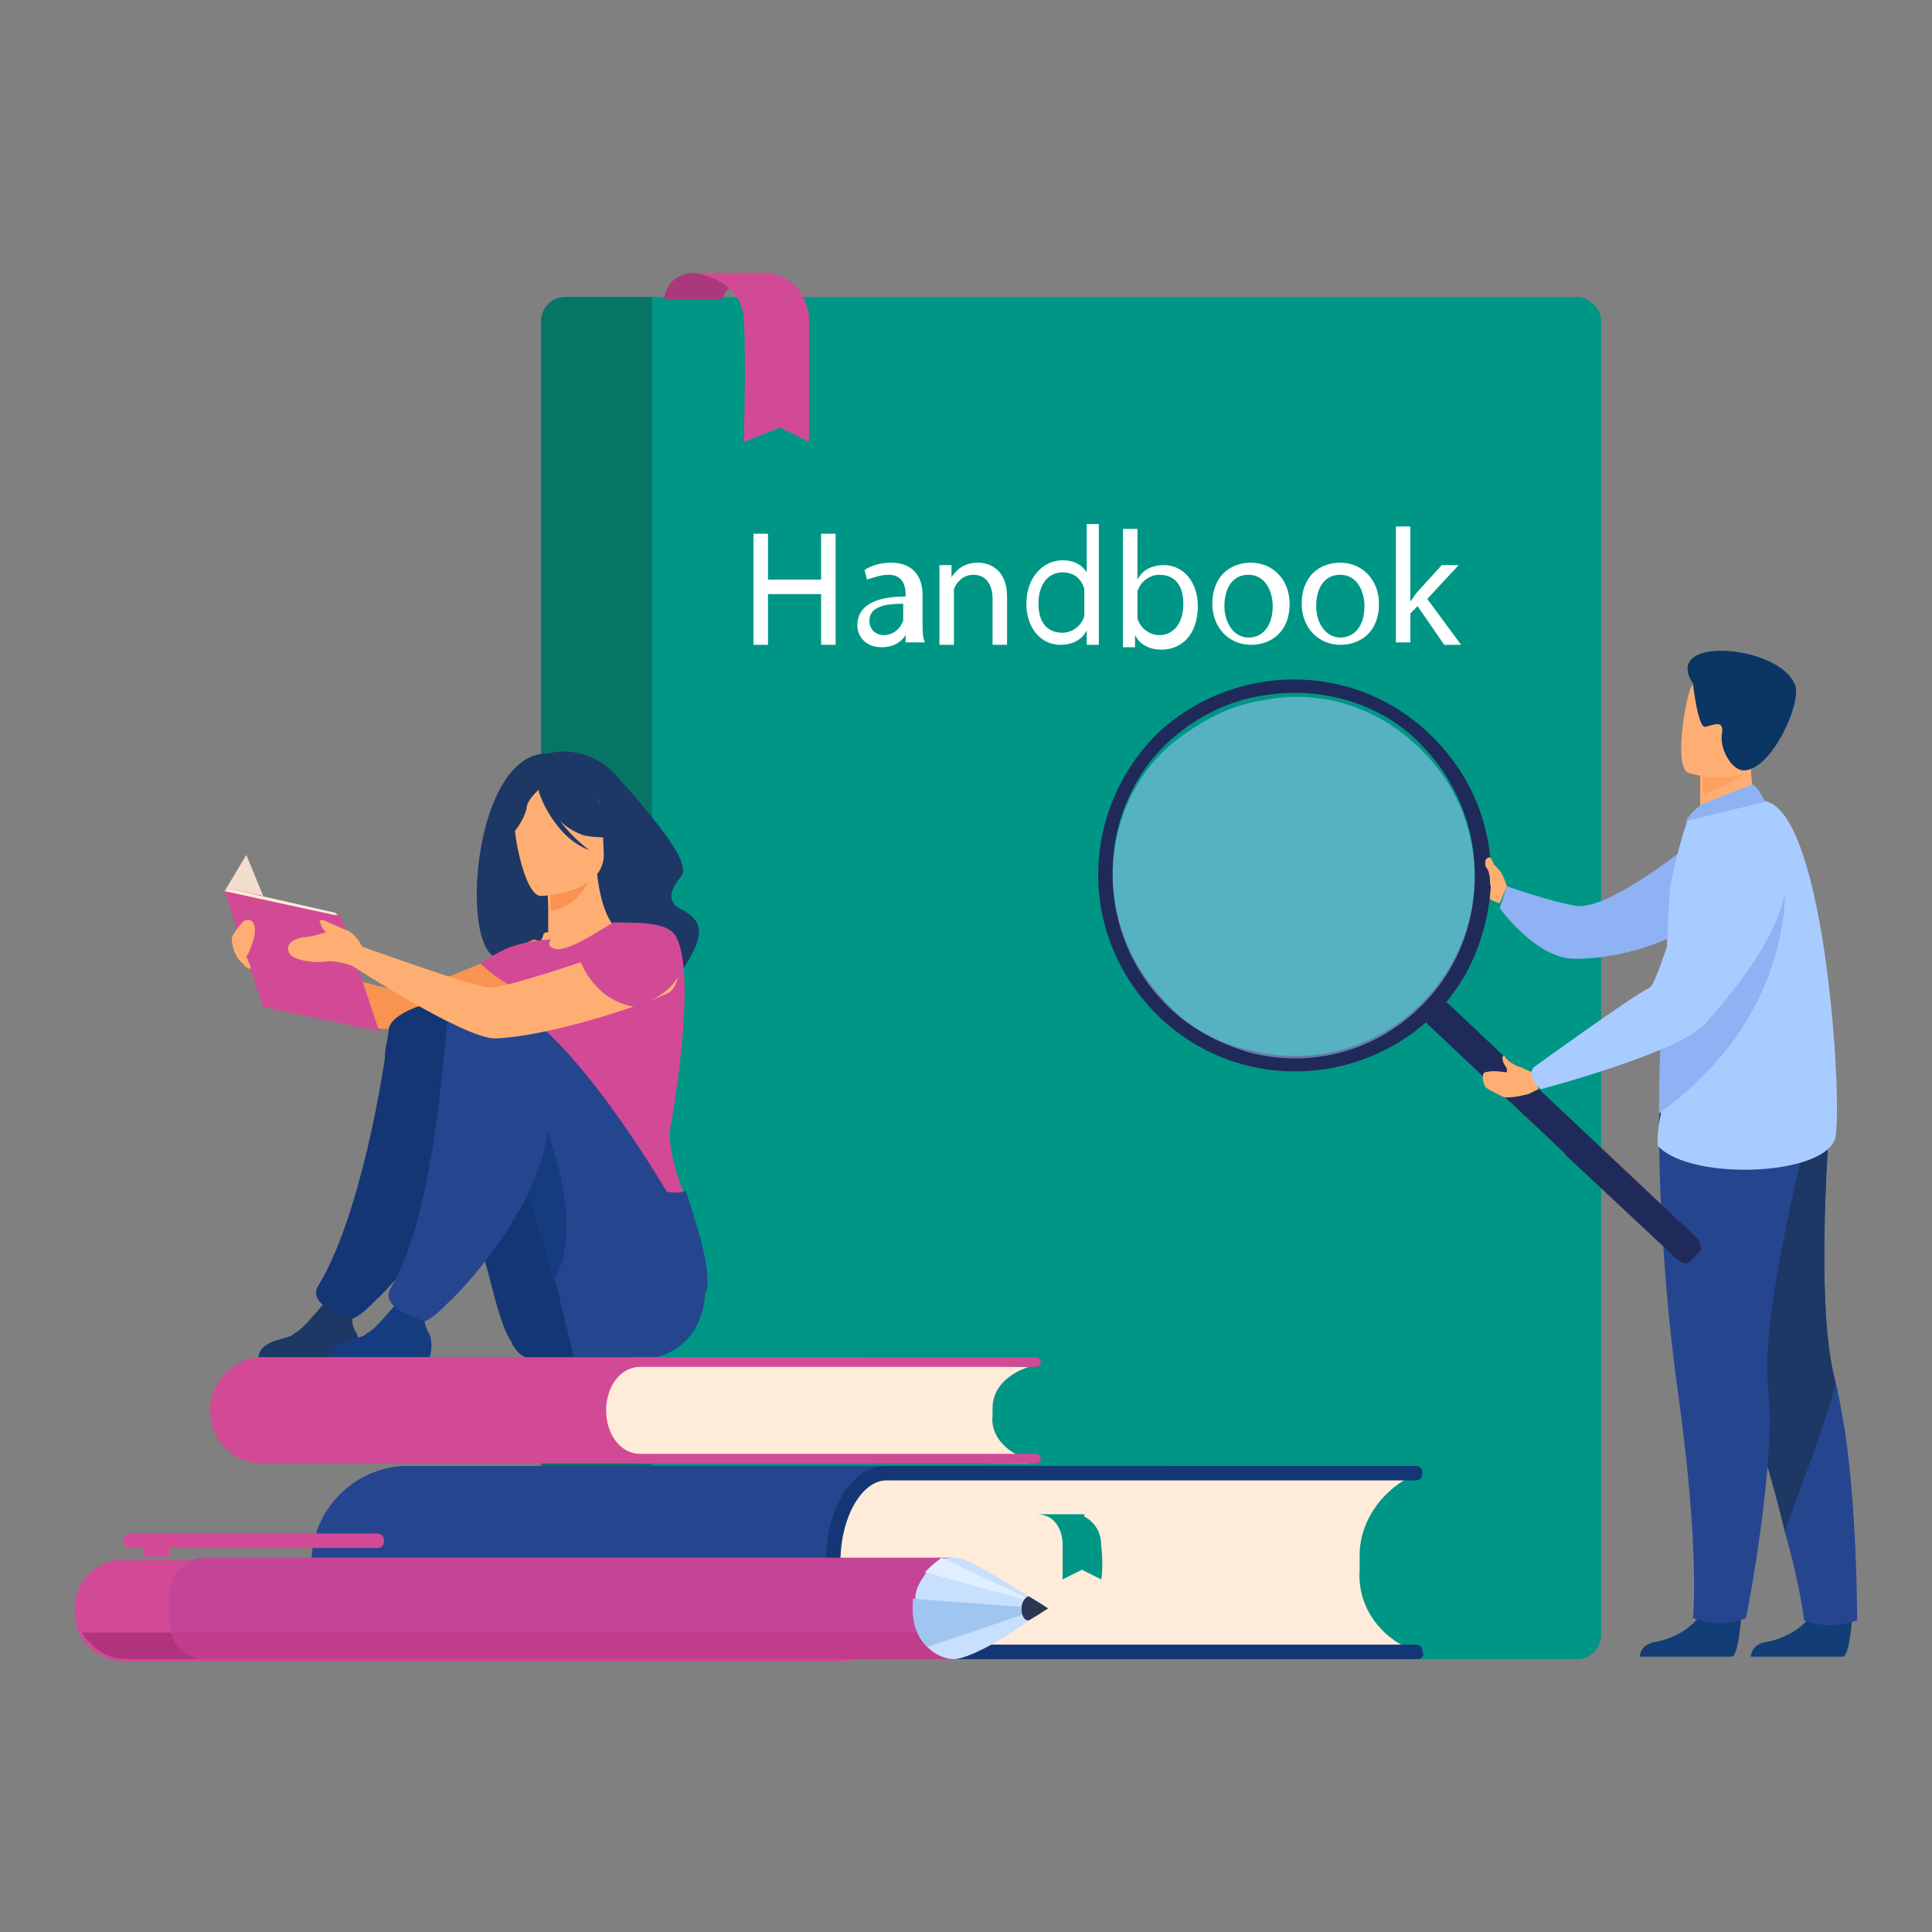 <?xml version="1.0" encoding="utf-8"?>
<!-- Generator: Adobe Illustrator 24.1.1, SVG Export Plug-In . SVG Version: 6.00 Build 0)  -->
<svg version="1.1" id="Layer_1" xmlns="http://www.w3.org/2000/svg" xmlns:xlink="http://www.w3.org/1999/xlink" x="0px" y="0px"
	 viewBox="0 0 80 80" style="enable-background:new 0 0 80 80;" xml:space="preserve">
<rect x="0" y="0" width="80" height="80" fill="#808080" stroke="none"/>
<style type="text/css">
	.st0{fill:#31417A;}
	.st1{fill:#202A5A;}
	.st2{fill:#FFFFFF;}
	.st3{fill:#1F4390;}
	.st4{fill:#FCEB05;}
	.st5{opacity:0.22;fill:#AF70AB;}
	.st6{fill:#009685;}
	.st7{fill:#00959B;}
	.st8{fill:#002C38;}
	.st9{fill:#E8B588;}
	.st10{fill:#D69C6B;}
	.st11{fill:#E6AE7F;}
	.st12{fill:#0A3C5F;}
	.st13{fill:#002F54;}
	.st14{fill:#008188;}
	.st15{fill:#06263B;}
	.st16{fill:#FD8C10;}
	.st17{fill:#5CC3C6;}
	.st18{fill:#40B1B5;}
	.st19{fill:#007279;}
	.st20{fill:#FEB447;}
	.st21{fill:#D14B94;}
	.st22{fill:#AF70AB;}
	.st23{fill:#E6C69F;}
	.st24{fill:none;stroke:#DEBB93;stroke-width:0.97;stroke-miterlimit:10;}
	.st25{fill:none;stroke:#DEBB93;stroke-width:0.983;stroke-miterlimit:10;}
	.st26{fill:#32A295;}
	.st27{fill:#0C0031;}
	.st28{fill:#050024;}
	.st29{fill:#000036;}
	.st30{fill:#DE6D6D;}
	.st31{fill:#B7EFFF;}
	.st32{fill:#ABE9F7;}
	.st33{clip-path:url(#SVGID_2_);}
	.st34{fill:#002CA7;}
	.st35{fill:#D9E2FF;}
	.st36{fill:#2D5DEA;}
	.st37{fill:#FE5D89;}
	.st38{fill:#EEFDFF;}
	.st39{fill:#8AA5F8;}
	.st40{fill:#0E1A44;}
	.st41{clip-path:url(#SVGID_4_);}
	.st42{fill:#00182B;}
	.st43{fill:#F7FAFB;}
	.st44{fill:none;stroke:#FD0000;stroke-width:0.418;stroke-miterlimit:10;}
	.st45{fill:#935091;}
	.st46{fill:#0F6D5F;}
	.st47{fill:#F2F2F2;}
	.st48{fill:#E6E6E6;}
	.st49{fill:#4D4D4D;}
	.st50{fill:#004876;}
	.st51{fill:#0D3367;}
	.st52{clip-path:url(#SVGID_6_);}
	.st53{clip-path:url(#SVGID_10_);fill:#FFFFFF;}
	.st54{clip-path:url(#SVGID_10_);}
	.st55{fill:#D9E8FF;}
	.st56{opacity:0.55;fill:#D9E8FF;}
	.st57{fill:#ACC9F9;}
	.st58{fill:#466EB5;}
	.st59{fill:#92A7F4;}
	.st60{fill:#E2F0FB;}
	.st61{fill:none;stroke:#A0D0D8;stroke-width:1.151;stroke-miterlimit:10;}
	.st62{fill:none;stroke:#9999EF;stroke-width:0.518;stroke-miterlimit:10;}
	.st63{opacity:0.241;fill:url(#SVGID_11_);}
	.st64{opacity:0.241;fill:url(#SVGID_12_);}
	.st65{fill:none;stroke:#9999EF;stroke-width:0.718;stroke-miterlimit:10;}
	.st66{fill:none;stroke:#FFFFFF;stroke-width:0.56;stroke-miterlimit:10;}
	.st67{fill:#9999EF;stroke:#9999EF;stroke-miterlimit:10;}
	.st68{fill:none;stroke:#FFFFFF;stroke-width:1.738;stroke-linecap:round;stroke-linejoin:round;stroke-miterlimit:10;}
	.st69{fill:#9999EF;}
	.st70{opacity:0.3;}
	.st71{opacity:0.2;}
	.st72{opacity:0.43;}
	.st73{opacity:0.7;}
	.st74{fill:#B8E2FF;}
	.st75{opacity:0.5;}
	.st76{opacity:0.2;clip-path:url(#SVGID_14_);fill:#5275A0;}
	.st77{fill:#BDD0FF;}
	.st78{clip-path:url(#SVGID_16_);}
	.st79{clip-path:url(#SVGID_20_);}
	.st80{clip-path:url(#SVGID_24_);fill:#FFFFFF;}
	.st81{clip-path:url(#SVGID_24_);}
	.st82{opacity:0.241;fill:url(#SVGID_25_);}
	.st83{opacity:0.241;fill:url(#SVGID_26_);}
	.st84{opacity:0.2;clip-path:url(#SVGID_28_);fill:#5275A0;}
	.st85{clip-path:url(#SVGID_30_);}
	.st86{clip-path:url(#SVGID_34_);}
	.st87{clip-path:url(#SVGID_38_);fill:#FFFFFF;}
	.st88{clip-path:url(#SVGID_38_);}
	.st89{opacity:0.241;fill:url(#SVGID_39_);}
	.st90{opacity:0.241;fill:url(#SVGID_40_);}
	.st91{opacity:0.2;clip-path:url(#SVGID_42_);fill:#5275A0;}
	.st92{clip-path:url(#SVGID_44_);}
	.st93{clip-path:url(#SVGID_48_);}
	.st94{fill:#875289;}
	.st95{fill:#A367A3;}
	.st96{fill:#231F20;}
	.st97{fill:#0B7563;}
	.st98{fill:#078976;}
	.st99{clip-path:url(#SVGID_50_);}
	.st100{clip-path:url(#SVGID_54_);fill:#FFFFFF;}
	.st101{clip-path:url(#SVGID_54_);}
	.st102{opacity:0.241;fill:url(#SVGID_55_);}
	.st103{opacity:0.241;fill:url(#SVGID_56_);}
	.st104{opacity:0.2;clip-path:url(#SVGID_58_);fill:#5275A0;}
	.st105{clip-path:url(#SVGID_60_);}
	.st106{clip-path:url(#SVGID_64_);}
	.st107{clip-path:url(#SVGID_68_);fill:#FFFFFF;}
	.st108{clip-path:url(#SVGID_68_);}
	.st109{opacity:0.241;fill:url(#SVGID_69_);}
	.st110{opacity:0.241;fill:url(#SVGID_70_);}
	.st111{opacity:0.2;clip-path:url(#SVGID_72_);fill:#5275A0;}
	.st112{clip-path:url(#SVGID_74_);}
	.st113{clip-path:url(#SVGID_78_);}
	.st114{clip-path:url(#SVGID_82_);fill:#FFFFFF;}
	.st115{clip-path:url(#SVGID_82_);}
	.st116{opacity:0.241;fill:url(#SVGID_83_);}
	.st117{opacity:0.241;fill:url(#SVGID_84_);}
	.st118{opacity:0.2;clip-path:url(#SVGID_86_);fill:#5275A0;}
	.st119{clip-path:url(#SVGID_88_);}
	.st120{fill:url(#SVGID_91_);}
	.st121{fill:url(#SVGID_92_);}
	.st122{fill:#121E49;}
	.st123{fill:#F8A491;}
	.st124{fill:#F58D80;}
	.st125{fill:#A45BA3;}
	.st126{fill:#31406E;}
	.st127{fill:#194655;}
	.st128{fill:#B070AD;}
	.st129{fill:#965C96;}
	.st130{fill:#D24A95;}
	.st131{fill:#151F44;}
	.st132{fill:#1E3865;}
	.st133{fill:#FFAE73;}
	.st134{fill:#25468F;}
	.st135{fill:#F9924F;}
	.st136{fill:#995999;}
	.st137{fill:#077061;}
	.st138{fill:#FFEBD9;}
	.st139{fill:#B73482;}
	.st140{fill:#EEC09D;}
	.st141{fill:#F99352;}
	.st142{fill:#143674;}
	.st143{fill:#163C80;}
	.st144{fill:#FFEBD8;}
	.st145{fill:#F0C39E;}
	.st146{fill:#F1DDCB;}
	.st147{opacity:0.42;fill:#A8CCFF;}
	.st148{fill:#DAE6FF;}
	.st149{fill:#EEEEEE;}
	.st150{opacity:0.5;fill:#7798F8;}
	.st151{fill:#B8D0FC;}
	.st152{fill:#FF912B;}
	.st153{fill:#2A3967;}
	.st154{fill:#077565;}
	.st155{fill:#0D458E;}
	.st156{fill:#0B3563;}
	.st157{fill:#535559;}
	.st158{fill:#343638;}
	.st159{fill:#FFA05E;}
	.st160{fill:#ACCEFC;}
	.st161{fill:#B7B7B7;}
	.st162{fill:#FDB900;}
	.st163{fill:#00C15A;}
	.st164{fill:#FD3F2C;}
	.st165{fill:#E52E2E;}
	.st166{fill:#686868;}
	.st167{fill:#D8D8D8;}
	.st168{fill:#1E3C50;}
	.st169{opacity:0.2;fill:#FFFFFF;}
	.st170{fill:#00ACC1;}
	.st171{fill:#26C6DA;}
	.st172{fill:#FBB285;}
	.st173{fill:#131E30;}
	.st174{fill:#424242;}
	.st175{fill:#F49365;}
	.st176{fill:#C9122E;}
	.st177{opacity:0.5;fill:#1E3C50;}
	.st178{fill:#AA397C;}
	.st179{fill:#AF337D;}
	.st180{fill:#C44597;}
	.st181{fill:#C13D8B;}
	.st182{fill:#C8DFFD;}
	.st183{fill:#9EC6F0;}
	.st184{fill:#DFEFFF;}
	.st185{fill:#2D3554;}
	.st186{fill:#8EB2F3;}
	.st187{fill:#123D76;}
	.st188{fill:#A8CCFF;}
</style>
<g>
	<g>
		<path class="st6" d="M66.3,13.3v54.4c0,0.5-0.4,1-1,1H23.5c-0.5,0-1-0.4-1-1V13.3c0-0.5,0.4-1,1-1h41.9
			C65.9,12.4,66.3,12.8,66.3,13.3z"/>
		<path class="st154" d="M27,12.4v56.3h-3.6c-0.5,0-1-0.4-1-1V13.3c0-0.5,0.4-1,1-1H27z"/>
		<path class="st178" d="M28.7,11.3c0,0-1.1,0-1.2,1.1h2.4c0,0,0.2-0.8,1-0.5v-0.5L28.7,11.3z"/>
		<path class="st130" d="M28.7,11.3c0,0,2,0.2,2.1,1.9c0.1,1.7,0,5.1,0,5.1l1.5-0.6l1.2,0.6v-5.2c0,0-0.1-1.6-1.7-1.8H28.7z"/>
		<g>
			<g>
				<path class="st134" d="M16.9,68.7h31.2c2.2,0,4-1.8,4-4v0c0-2.2-1.8-4-4-4H16.9c-2.2,0-4,1.8-4,4v0
					C12.9,66.8,14.7,68.7,16.9,68.7z"/>
				<path class="st138" d="M34.6,63.6l0,1.8c0,1.6,1.2,2.8,2.8,2.9l20.8,0.3l0-0.4c-1.2-0.6-2-1.8-1.9-3.2l0-0.6
					c0-1.4,0.9-2.6,2-3.2l0,0l-20.8-0.3C35.9,60.8,34.6,62,34.6,63.6z"/>
				<g>
					<path class="st142" d="M58.7,68.7H36.7c-1.4,0-2.5-1.8-2.5-4c0-2.3,1.1-4,2.5-4h21.9c0.2,0,0.3,0.1,0.3,0.3
						c0,0.2-0.1,0.3-0.3,0.3H36.7c-1,0-1.9,1.5-1.9,3.4c0,1.8,0.9,3.4,1.9,3.4h21.9c0.2,0,0.3,0.1,0.3,0.3
						C59,68.5,58.9,68.7,58.7,68.7z"/>
				</g>
				<g>
					<rect x="40.8" y="62.7" class="st140" width="15.8" height="0"/>
				</g>
				<g>
					<rect x="49.2" y="63.5" class="st140" width="7.2" height="0"/>
				</g>
				<g>
					<rect x="43.8" y="66" class="st140" width="12.5" height="0"/>
				</g>
			</g>
			<path class="st6" d="M44.9,62.8c0,0,0.7,0.3,0.7,1.2c0.1,0.9,0,1.4,0,1.4L44.8,65L44,65.4v-1.5c0,0,0-1.2-1.1-1.2H44.9z"/>
		</g>
		<g id="girl_2_2_">
			<path class="st132" d="M22.7,31.2c0,0,1.6-0.5,2.9,1s3.1,3.5,2.6,4.1c-0.5,0.6-0.6,1.1,0.1,1.4c0.7,0.4,1,0.9,0,2.4
				c-0.7,1-0.8-0.3-2.8-0.3c-2,0.1-3.5-0.9-4.2-0.4C18.9,41.5,19.2,31.1,22.7,31.2z"/>
			<path class="st141" d="M22.1,38.9c0,0-4.6,2.2-5.5,2.1c-0.9,0-6.6-1.9-6.6-1.9l0.1,0.9c0,0,4.2,2.4,5.7,2.6
				c1.4,0.1,6.4-1.3,6.9-1.6C23.2,40.7,23.5,39.2,22.1,38.9z"/>
			<path class="st133" d="M21.5,41c0.4,0.3,1,0.5,1.6,0.7c2.5,0.6,3.5-1.5,3.8-3c-0.3-0.2-0.7-0.2-0.9-0.3c-0.2,0-0.4,0-0.5,0
				c-0.3-0.2-0.7-1.1-0.8-2.5l-0.1,0l-2,0.5c0,0,0.1,0.6,0.1,1.2c0,0.5,0,0.9,0,1c-0.2,0-0.2,0.1-0.2,0.1s0,0,0,0
				C22.5,38.8,22,39.8,21.5,41z"/>
			<path class="st141" d="M22.7,36.5c0,0,0.1,0.6,0.1,1.2c1.1-0.1,1.6-1.2,1.9-1.8L22.7,36.5z"/>
			<path class="st133" d="M22.4,37.1c0,0,2.7-0.1,2.6-1.8c-0.1-1.7,0.1-2.8-1.6-2.8c-1.7,0-2,0.7-2.1,1.2
				C21.2,34.3,21.7,37.1,22.4,37.1z"/>
			<path class="st132" d="M21.3,32.8c0.4-0.5,0.7-0.4,0.9-0.3c1.4-0.9,2.4,0.2,2.4,0.2c0.3,1.2,1.2,1.8,1.2,1.8s-0.5,0.3-1.6,0.1
				c-0.3-0.1-0.7-0.3-1-0.6c0.5,0.7,1.2,1.2,1.2,1.2c-1.4-0.5-2.1-2.3-2.1-2.5c-0.2,0.2-0.5,0.5-0.5,0.8c-0.1,0.4-0.5,1.1-0.8,1.1
				C20.9,34.7,20.7,33.6,21.3,32.8z"/>
			<path class="st130" d="M21.3,40.9c-0.1,1.3,0.1,1.9,1.4,4.8c1.1,2.5-0.2,4.8-0.2,4.8s2.7,2.2,4.7,3.1c1.1,0.5,2,0.5,2-0.4
				c0-1.1-0.5-2.5-0.9-3.8c-0.4-1.1-0.7-2.2-0.5-2.9c0.2-1.2,1-6.2,0.2-7.7c-0.3-0.6-1.4-0.6-2.6-0.6c-0.4,0.2-1.8,1.2-2.4,1.1
				c0,0,0,0,0,0c-0.3-0.1-0.3-0.2-0.2-0.4c0,0-0.5,0-1.3,0.2c-0.8,0.2-1.6,0.8-1.6,0.8S20.5,40.5,21.3,40.9z"/>
			<path class="st142" d="M22.2,56.3c-0.4,0-0.7-0.2-0.9-0.5c0,0-0.1-0.1-0.1-0.2c-0.8-1.1-1.1-4.6-2.8-8.4
				c-0.4-0.9-1.9-1.1-2.3-2.1c0,0-1-3.3,1.9-3.4c2.9-0.1,7.8,9.3,7.9,10.3C26,52.9,27.9,56.9,22.2,56.3z"/>
			<path class="st132" d="M10.7,56.2h4.1c0,0,0.2-0.7-0.1-1.1c-0.2-0.4-0.1-0.6,0-1c-0.2,0.1-0.4,0.1-0.7,0.1
				c-0.2,0-0.4-0.1-0.6-0.2c-0.2,0.2-0.9,1.1-1.2,1.2C12,55.5,10.8,55.4,10.7,56.2z"/>
			<path class="st142" d="M16.1,42.6c-0.2,1.9-1.2,7.8-2.9,10.6c-0.6,0.9,1.4,1.4,1.4,1.4c0.3-0.1,0.7-0.5,0.9-0.7
				c1.4-1.3,4.2-4.8,4.2-7.7c0-1.4,0-4-1-4.7C18.1,41.3,16.2,41.9,16.1,42.6z"/>
			<path class="st134" d="M18.9,45.1c0.4,1,1.5,0.9,2,1.8c0,0,0,0.1,0.1,0.1c0.2,0.5,0.4,0.9,0.6,1.4c0.4,1,1,3,1.4,4.7
				c0.3,1.1,0.5,2.1,0.6,2.4c0.1,0.5,0.2,0.8,0.2,0.8c6.3,1,5.5-3.4,5.2-4.4c-0.3-0.9-5.8-10.6-8.8-10.5
				C17.4,41.6,18.9,45.1,18.9,45.1z"/>
			<path class="st143" d="M13.7,56.2h4.1c0,0,0.2-0.7-0.1-1.1c-0.2-0.4-0.1-0.6,0-1c-0.2,0.1-0.4,0.1-0.7,0.1
				c-0.2,0-0.4-0.1-0.6-0.2c-0.2,0.2-0.9,1.1-1.2,1.2C15,55.5,13.8,55.4,13.7,56.2z"/>
			<path class="st143" d="M20.9,47c0.2,0.5,0.4,0.9,0.6,1.4c0.4,1,1,3,1.4,4.7c0,0,0,0,0,0c1.6-2.6-0.7-7.4-0.7-7.4
				C21.7,46,21.3,46.4,20.9,47z"/>
			<path class="st134" d="M18.5,42.5c-0.2,1.9-0.6,7.9-2.3,10.8c-0.6,0.9,1.4,1.4,1.4,1.4c0.3-0.1,0.7-0.5,0.9-0.7
				c1.4-1.3,4.2-4.8,4.2-7.7c0-1.4-1.6-3.9-2.6-4.6C19.5,41.4,18.6,41.8,18.5,42.5z"/>
			<g>
				<g>
					<polygon class="st130" points="9.3,36.9 10.2,35.4 10.9,37.2 14.9,40.9 10.9,41.7 					"/>
					<polygon class="st130" points="14.1,37.9 15.7,42.7 10.9,41.7 9.3,36.9 					"/>
					<polygon class="st144" points="13.9,37.8 9.5,36.8 9.3,36.9 13.9,37.9 					"/>
					<polygon class="st145" points="13.9,37.8 14,37.9 13.9,37.9 					"/>
				</g>
				<polygon class="st146" points="9.3,36.9 10.2,35.4 10.9,37.1 9.5,36.8 				"/>
			</g>
			<path class="st133" d="M12.7,38.8c0.1,0,0.5-0.1,0.8-0.2c-0.1-0.1-0.2-0.2-0.2-0.3c-0.1-0.2-0.1-0.2,0.1-0.2
				c0.2,0.1,0.9,0.4,0.9,0.4s0,0,0,0c0.4,0.1,0.7,0.7,0.7,0.7s4.7,1.7,5.3,1.7c0.9,0,6.8-2.1,6.8-2.1c1.4,0.3,1.1,2,0.6,2.3
				c-0.5,0.3-4.7,1.8-7.2,1.9c-1.3,0-5.9-3-5.9-3s-0.5-0.2-1-0.2c-0.4,0.1-1.4,0-1.6-0.3C11.7,39,12.4,38.8,12.7,38.8z"/>
			<path class="st130" d="M24,39.7c0,0,0.5,1.7,2.3,2c0,0,3-0.9,1.5-2.9C27.8,38.8,26.3,37.8,24,39.7z"/>
			<path class="st133" d="M9.6,38.9L9.6,38.9c0,0,0-0.1,0-0.1c0,0,0.4-0.7,0.6-0.7c0.4-0.1,0.4,0.5,0.3,0.8
				c-0.1,0.3-0.2,0.6-0.3,0.7l0.2,0.5C9.6,39.8,9.6,38.9,9.6,38.9z"/>
			<path class="st134" d="M27.3,53.5c1.1,0.5,2,0.5,2-0.4c0-1.1-0.5-2.5-0.9-3.8c0,0-0.6,0.4-1.9-0.5C25.4,48,26.7,51.9,27.3,53.5z"
				/>
		</g>
		<g>
			<path class="st130" d="M3.1,66.6c0,0.1,0,0.2,0,0.3c0,0.3,0.1,0.5,0.2,0.8c0.1,0.2,0.2,0.3,0.4,0.5c0.4,0.4,0.9,0.6,1.5,0.6h29.6
				c1.2,0,2.1-0.9,2.1-2.1c0-0.6-0.2-1.1-0.6-1.5c-0.4-0.4-0.9-0.6-1.5-0.6H5.2C4.1,64.5,3.1,65.4,3.1,66.6z"/>
			<path class="st130" d="M5.4,64.1h10.2c0.2,0,0.3-0.1,0.3-0.3l0,0c0-0.2-0.1-0.3-0.3-0.3H5.4c-0.2,0-0.3,0.1-0.3,0.3l0,0
				C5.1,63.9,5.2,64.1,5.4,64.1z"/>
			
				<rect x="6" y="64.1" transform="matrix(-1 -1.224647e-16 1.224647e-16 -1 13.011 128.555)" class="st130" width="1.1" height="0.4"/>
			<path class="st179" d="M3.4,67.6c0.1,0.2,0.2,0.3,0.4,0.5c0.4,0.4,0.9,0.6,1.5,0.6h6.3v-1.1H3.4z"/>
			<path class="st180" d="M40.9,66v1.2c0,0.1,0,0.3-0.1,0.4c-0.2,0.6-0.7,1.1-1.4,1.1H8.5c-0.7,0-1.3-0.5-1.4-1.1
				c0-0.1-0.1-0.3-0.1-0.4V66c0-0.8,0.7-1.5,1.5-1.5h30.8C40.2,64.5,40.9,65.1,40.9,66z"/>
			<path class="st181" d="M40.8,67.6c-0.2,0.6-0.7,1.1-1.4,1.1H8.5c-0.7,0-1.3-0.5-1.4-1.1H40.8z"/>
			<g>
				<path class="st182" d="M37.8,66.6c0,0.7,0.2,1.2,0.6,1.6c0,0,0,0,0,0c0.3,0.3,0.7,0.5,1.1,0.5c0.6,0,2.2-0.9,3.1-1.6
					c0.5-0.3,0.8-0.5,0.8-0.5s-0.3-0.2-0.8-0.5c-1-0.6-2.5-1.6-3.1-1.6c-0.2,0-0.4,0-0.5,0.1c-0.3,0.1-0.5,0.3-0.7,0.6
					c-0.2,0.3-0.4,0.6-0.4,1c0,0,0,0,0,0C37.8,66.3,37.8,66.4,37.8,66.6z"/>
				<path class="st183" d="M37.8,66.6c0,0.7,0.2,1.2,0.6,1.6l4.7-1.6l-5.3-0.4C37.8,66.3,37.8,66.4,37.8,66.6z"/>
				<path class="st184" d="M38.3,65.1l4.7,1.3l-4-1.9C38.7,64.7,38.5,64.9,38.3,65.1z"/>
				<path class="st185" d="M42.3,66.6c0,0.3,0.1,0.5,0.3,0.5c0.5-0.3,0.8-0.5,0.8-0.5s-0.3-0.2-0.8-0.5
					C42.5,66.1,42.3,66.3,42.3,66.6z"/>
			</g>
		</g>
		<g>
			<path class="st133" d="M62.4,36.7c0,0-0.1-0.3-0.2-0.5c-0.1-0.2-0.5-0.6-0.6-0.5c-0.1,0.1-0.3,0.8-0.2,1c0.1,0.2,0,0.5,0.7,0.7
				L62.4,36.7z"/>
			<path class="st186" d="M70.3,34.7c0,0-3.7,3.1-5.1,2.8c-1.1-0.2-2.8-0.8-2.8-0.8l-0.3,0.9c0,0,1.5,2.1,3.1,2.1
				c2.5,0,4.4-1.1,4.4-1.1L70.3,34.7z"/>
			<path class="st187" d="M76.7,66.9c0,0-0.1,1.7-0.4,1.7c0,0-1.7,0-1.7,0l-2.1,0c0,0,0-0.5,0.6-0.6c0.6-0.1,1.6-0.5,2-1.3
				C75.6,65.9,76.7,66.9,76.7,66.9z"/>
			<path class="st134" d="M76.9,67.1c0,0-0.6,0.2-1.1,0.2c-0.6,0-1.1-0.2-1.1-0.2s-0.1-1.2-0.8-3.7c-0.3-1.3-0.8-3.1-1.5-5.2
				c-1.9-5.9-2.5-9.4-2.6-9.7c0,0,0,0,0,0l0,0l6-2.6c0,0-0.7,8.1,0.2,11.3c0.1,0.4,0.2,0.9,0.3,1.5C76.9,62,76.9,67.1,76.9,67.1z"/>
			<path class="st132" d="M73.9,63.4c-0.3-1.3-0.8-3.1-1.5-5.2c-1.9-5.9-2.5-9.4-2.6-9.7c0,0,0,0,0,0l6-2.6c0,0-0.7,8.1,0.2,11.3
				C76.1,57.6,73.9,63.4,73.9,63.4z"/>
			<path class="st187" d="M72.1,66.9c0,0-0.1,1.7-0.4,1.7c0,0-1.7,0-1.7,0l-2.1,0c0,0,0-0.5,0.6-0.6c0.6-0.1,1.6-0.5,2-1.3
				C70.9,65.9,72.1,66.9,72.1,66.9z"/>
			<path class="st134" d="M68.7,46.1c0,0-0.1,5.3,0.8,11.7c0.9,6.5,0.6,9.2,0.6,9.2s0.6,0.2,0.9,0.2c0.6,0.1,1.3-0.2,1.3-0.2
				s1.3-6.5,0.9-9.7C72.9,54.2,75,46.3,75,46.3L68.7,46.1z"/>
			<path class="st133" d="M72.9,33.7l-1.2,0.8l-1.1-0.3c-0.2-0.3-0.2-0.8-0.2-1.3c0-0.5,0-0.8,0-0.8l1.6-0.7l0.6-0.3
				c0,0,0,0.5-0.1,0.6C72.5,32.9,72.9,33.7,72.9,33.7z"/>
			<path class="st188" d="M68.7,47.5c1.4,1.4,6.9,1.2,7.3-0.4c0.3-1.5-0.4-13.1-2.8-13.9c-0.5-0.2-3.3,0.7-3.3,0.7s-0.4,1.1-0.7,2.6
				c-0.1,0.3-0.2,3.2-0.3,6c-0.1,1.3-0.1,2.5-0.1,3.5C68.6,46.9,68.6,47.5,68.7,47.5z"/>
			<path class="st159" d="M72.5,31.7c-0.3,0.5-1.4,1-2,1.2c0-0.5,0-0.8,0-0.8l1.6-0.7C72.4,31.4,72.6,31.5,72.5,31.7z"/>
			<path class="st133" d="M69.9,32c0,0,2.5,0.8,3-0.8c0.5-1.6,1.1-2.5-0.5-3.1c-1.6-0.6-2.1-0.1-2.4,0.4C69.8,29,69.3,31.7,69.9,32z
				"/>
			<path class="st156" d="M70.1,28.3c0,0,0.2,1.8,0.5,1.8c0.4-0.1,0.8-0.3,0.7,0.3c-0.1,0.6,0.4,1.5,0.9,1.5c1.2,0,2.5-3,2.1-3.6
				C73.6,26.7,68.8,26.3,70.1,28.3z"/>
			<path class="st186" d="M70.5,33.3c0,0,1.9-0.8,2.1-0.8c0.2,0.1,0.5,0.7,0.5,0.7L69.8,34C69.8,34,70.1,33.5,70.5,33.3z"/>
			<g>
				<path class="st1" d="M59,42.3l10.4,9.8c0.2,0.2,0.5,0.3,0.6,0.1l0.4-0.4c0.1-0.1,0-0.4-0.2-0.6l-10.4-9.8
					c-0.2-0.2-0.5-0.3-0.6-0.1l-0.4,0.4C58.7,41.9,58.8,42.1,59,42.3z"/>
				<path class="st1" d="M64.8,47.8l4.6,4.3c0.2,0.2,0.5,0.3,0.6,0.1l0.4-0.4c0.1-0.1,0-0.4-0.2-0.6L65.6,47L64.8,47.8z"/>
				<path class="st1" d="M59.5,30.7c-3.1-3.3-8.2-3.4-11.5-0.4c0,0-0.1,0.1-0.1,0.1c-3.1,3.1-3.3,8.1-0.2,11.4
					c3.1,3.3,8.2,3.4,11.5,0.4c1.1-1,1.8-2.2,2.2-3.6C62.2,35.9,61.6,32.9,59.5,30.7z M58.7,41.7c-1.9,1.8-4.5,2.4-6.9,1.8
					c-1.4-0.3-2.7-1-3.7-2.2c-2.8-3-2.7-7.8,0.3-10.6c1.1-1,2.5-1.7,3.9-1.9c2.4-0.4,5,0.3,6.7,2.2C61.9,34.1,61.7,38.9,58.7,41.7z"
					/>
				<g class="st75">
					<path class="st160" d="M48.1,41.4c1,1.1,2.3,1.8,3.7,2.2c2.4,0.6,5,0,6.9-1.8c3-2.8,3.2-7.6,0.3-10.6c-1.8-1.9-4.3-2.7-6.7-2.2
						c-1.4,0.2-2.7,0.9-3.9,1.9C45.4,33.6,45.3,38.4,48.1,41.4z"/>
				</g>
			</g>
			<path class="st186" d="M68.7,46.1c5.7-4.1,5.2-9.5,5.2-9.5c-2.1,1.2-4.2,3.8-5.1,6C68.7,43.9,68.7,45.2,68.7,46.1z"/>
			<g>
				<path class="st133" d="M63,44.2c-0.4-0.1-0.7-0.4-0.7-0.5c0,0-0.2,0,0,0.4c0,0,0.1,0.1,0.1,0.2c0,0,0,0,0,0.1
					c-0.2,0-0.5-0.1-0.9,0c-0.1,0-0.1,0.2-0.1,0.2c0,0.1,0,0.2,0.1,0.4c0.1,0.1,0.3,0.2,0.7,0.4c0.2,0.1,0.7,0,1.1-0.1l0.4-0.2
					l-0.1-0.7l-0.1,0C63.4,44.4,63.2,44.3,63,44.2z"/>
				<path class="st188" d="M72.1,34c0,0,5.1,1-1.5,8.4c-1.1,1.2-6.8,2.7-6.8,2.7s-0.6-0.5-0.3-0.9c0,0,4-2.9,4.8-3.3
					c0.4-0.2,1.5-4.6,2.2-5.6C71.1,34.3,72.1,34,72.1,34z"/>
			</g>
			<path class="st133" d="M62.2,36.8c0,0-0.2-0.3-0.2-0.5c0-0.2-0.2-0.7-0.3-0.8c0,0-0.2,0-0.2,0.2c0,0.1,0,0.2,0.1,0.3
				c0.1,0.2,0.1,0.5,0.1,0.6C61.8,37,62.2,36.8,62.2,36.8z"/>
		</g>
		<g>
			<g>
				<path class="st130" d="M10.9,60.6h24.9c1.2,0,2.2-1,2.2-2.2l0,0c0-1.2-1-2.2-2.2-2.2H10.9c-1.2,0-2.2,1-2.2,2.2l0,0
					C8.7,59.6,9.6,60.6,10.9,60.6z"/>
				<path class="st138" d="M24.9,57.8l0,1c0,0.8,0.9,1.5,2.1,1.6l15.5,0.2l0-0.2c-0.9-0.3-1.5-1-1.4-1.8l0-0.3
					c0-0.8,0.6-1.4,1.5-1.7l0,0L27,56.3C25.8,56.3,24.9,57,24.9,57.8z"/>
				<g>
					<path class="st130" d="M42.9,60.6H26.5c-1.1,0-1.9-1-1.9-2.2s0.8-2.2,1.9-2.2h16.4c0.1,0,0.2,0.1,0.2,0.2
						c0,0.1-0.1,0.2-0.2,0.2H26.5c-0.8,0-1.4,0.8-1.4,1.8s0.6,1.8,1.4,1.8h16.4c0.1,0,0.2,0.1,0.2,0.2C43.1,60.5,43,60.6,42.9,60.6z
						"/>
				</g>
				<g>
					<rect x="29.5" y="57.4" class="st140" width="11.8" height="0"/>
				</g>
				<g>
					<rect x="35.7" y="57.8" class="st140" width="5.3" height="0"/>
				</g>
				<g>
					<rect x="31.8" y="59.1" class="st140" width="9.3" height="0"/>
				</g>
			</g>
		</g>
	</g>
	<g>
		<path class="st2" d="M31.8,22.1V24h2.2v-1.9h0.6v4.6h-0.6v-2.1h-2.2v2.1h-0.6v-4.6H31.8z"/>
		<path class="st2" d="M37.5,26.7l0-0.4h0c-0.2,0.3-0.5,0.5-1,0.5c-0.7,0-1-0.5-1-0.9c0-0.8,0.7-1.2,2-1.2v-0.1
			c0-0.3-0.1-0.8-0.7-0.8c-0.3,0-0.6,0.1-0.9,0.2l-0.1-0.4c0.3-0.2,0.7-0.3,1.1-0.3c1,0,1.3,0.7,1.3,1.3v1.2c0,0.3,0,0.6,0.1,0.8
			H37.5z M37.4,25c-0.7,0-1.4,0.1-1.4,0.7c0,0.4,0.3,0.6,0.6,0.6c0.4,0,0.7-0.3,0.8-0.6c0-0.1,0-0.1,0-0.2V25z"/>
		<path class="st2" d="M38.9,24.3c0-0.3,0-0.6,0-0.9h0.5l0,0.5h0c0.2-0.3,0.5-0.6,1.1-0.6c0.5,0,1.2,0.3,1.2,1.4v2h-0.6v-1.9
			c0-0.5-0.2-1-0.8-1c-0.4,0-0.7,0.3-0.8,0.6c0,0.1,0,0.2,0,0.3v2h-0.6V24.3z"/>
		<path class="st2" d="M45.5,21.9v4c0,0.3,0,0.6,0,0.8H45l0-0.6h0c-0.2,0.4-0.6,0.6-1.1,0.6c-0.8,0-1.4-0.7-1.4-1.7
			c0-1.1,0.7-1.8,1.5-1.8c0.5,0,0.8,0.2,1,0.5h0v-2H45.5z M44.9,24.7c0-0.1,0-0.2,0-0.3c-0.1-0.4-0.4-0.7-0.9-0.7
			c-0.6,0-1,0.5-1,1.3c0,0.7,0.3,1.2,1,1.2c0.4,0,0.8-0.3,0.9-0.7c0-0.1,0-0.2,0-0.3V24.7z"/>
		<path class="st2" d="M46.5,26.7c0-0.2,0-0.6,0-0.8v-4h0.6v2.1h0c0.2-0.4,0.6-0.6,1.1-0.6c0.8,0,1.4,0.7,1.4,1.7
			c0,1.2-0.7,1.8-1.5,1.8c-0.5,0-0.9-0.2-1.1-0.6h0l0,0.5H46.5z M47.1,25.4c0,0.1,0,0.1,0,0.2c0.1,0.4,0.5,0.7,0.9,0.7
			c0.6,0,1-0.5,1-1.3c0-0.7-0.3-1.2-1-1.2c-0.4,0-0.8,0.3-0.9,0.7c0,0.1,0,0.1,0,0.2V25.4z"/>
		<path class="st2" d="M53.4,25c0,1.2-0.8,1.7-1.6,1.7c-0.9,0-1.6-0.7-1.6-1.7c0-1.1,0.7-1.7,1.6-1.7C52.7,23.3,53.4,24,53.4,25z
			 M50.7,25.1c0,0.7,0.4,1.3,1,1.3c0.6,0,1-0.5,1-1.3c0-0.6-0.3-1.3-1-1.3S50.7,24.4,50.7,25.1z"/>
		<path class="st2" d="M57.1,25c0,1.2-0.8,1.7-1.6,1.7c-0.9,0-1.6-0.7-1.6-1.7c0-1.1,0.7-1.7,1.6-1.7C56.4,23.3,57.1,24,57.1,25z
			 M54.5,25.1c0,0.7,0.4,1.3,1,1.3c0.6,0,1-0.5,1-1.3c0-0.6-0.3-1.3-1-1.3S54.5,24.4,54.5,25.1z"/>
		<path class="st2" d="M58.4,24.9L58.4,24.9c0.1-0.1,0.2-0.3,0.3-0.4l1-1.1h0.7l-1.3,1.4l1.4,1.9h-0.7l-1.1-1.6l-0.3,0.3v1.2h-0.6
			v-4.8h0.6V24.9z"/>
	</g>
</g>
</svg>
